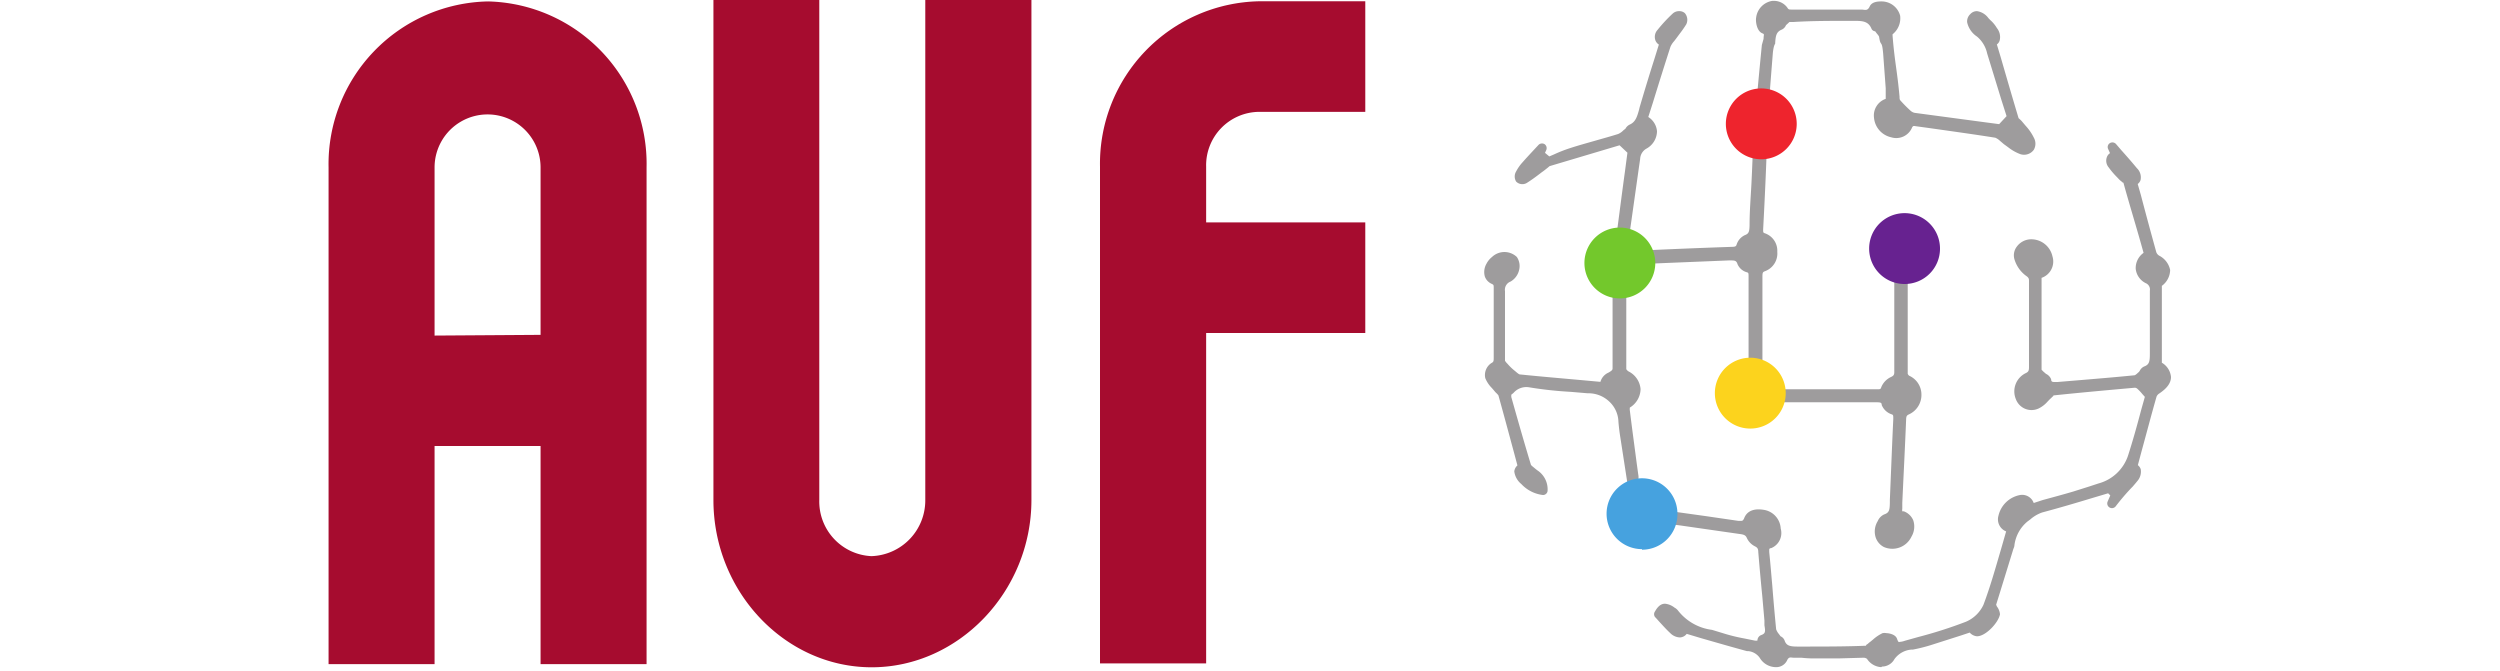 <svg id="Calque_1" data-name="Calque 1" xmlns="http://www.w3.org/2000/svg" width="175" height="47" viewBox="0 0 175 47"><defs><style>.cls-1{fill:#9e9c9d;}.cls-2{fill:#46a2df;}.cls-3{fill:#fcd31d;}.cls-4{fill:#73c82c;}.cls-5{fill:#672290;}.cls-6{fill:#ee242d;}.cls-7{fill:#a60c2f;}</style></defs><g id="layer1"><g id="g64571"><g id="g64573"><g id="g64579"><path id="path64581" class="cls-1" d="M131.69,46.7a1.27,1.27,0,0,1-1-.58.41.41,0,0,0-.23-.08v0l-1.8.05-1.65,0h-.07a7.92,7.92,0,0,1-.85-.05l-.4,0h-.13c-.19,0-.34-.1-.47.2a.84.84,0,0,1-.79.46,1.32,1.32,0,0,1-1.11-.64,1.11,1.11,0,0,0-.8-.48l-.1,0c-1.07-.29-2.14-.6-3.22-.91l-1-.3a.62.62,0,0,1-.49.25,1,1,0,0,1-.67-.31c-.26-.24-.51-.52-.75-.78-.1-.11-.2-.23-.31-.34a.33.33,0,0,1,0-.39c.1-.17.31-.54.7-.54a1.26,1.26,0,0,1,.66.27.78.78,0,0,1,.26.22,3.59,3.59,0,0,0,2.37,1.34l.82.25a12,12,0,0,0,1.43.35l.74.15a.54.54,0,0,0,.19,0,.41.41,0,0,1,.25-.38c.31-.11.32-.23.24-.69,0-.11,0-.22,0-.33l-.15-1.71c-.1-1-.19-2-.28-3.08,0-.26-.08-.33-.24-.41a1.22,1.22,0,0,1-.56-.58c-.08-.18-.18-.24-.5-.28l-4.17-.6L116,36.58a.91.91,0,0,1-1.09.55,1.94,1.94,0,0,1-1.42-1.61,1.43,1.43,0,0,1,.32-.72c0-.07.1-.14.14-.21l.07-.09-.11-.73-.48-3.11c-.06-.37-.11-.76-.14-1.14a2,2,0,0,0-.63-1.4,2.11,2.11,0,0,0-1.52-.59l-1.18-.1a26.77,26.77,0,0,1-2.93-.32,1.19,1.19,0,0,0-1.09.4l-.15.12,0,.16c.44,1.56.9,3.18,1.38,4.76a1.64,1.64,0,0,0,.18.16l.17.14.09.07a1.59,1.59,0,0,1,.72,1.45.32.32,0,0,1-.3.28H108a2.46,2.46,0,0,1-1.51-.77A1.36,1.36,0,0,1,106,33a.64.64,0,0,1,.22-.42l-.24-.9c-.36-1.33-.71-2.64-1.09-4a1.14,1.14,0,0,0-.12-.14,1.25,1.25,0,0,1-.16-.17l-.18-.21a2.09,2.09,0,0,1-.46-.69,1,1,0,0,1,.42-1.05c.15-.08.17-.12.17-.36,0-1.62,0-3.24,0-4.85,0-.27,0-.27-.14-.34a.89.89,0,0,1-.48-.51,1.16,1.16,0,0,1,.12-.91,1.43,1.43,0,0,1,.38-.46,1.26,1.26,0,0,1,1.74,0,1.13,1.13,0,0,1,.16.9,1.26,1.26,0,0,1-.6.82.61.61,0,0,0-.39.67c0,.66,0,1.33,0,2l0,2.87a.94.94,0,0,0,.17.21,3.68,3.68,0,0,0,.53.51l.07.06c.07.06.21.18.27.18,1.47.15,3,.28,4.44.41l1.2.11h0a1,1,0,0,1,.57-.65c.24-.14.28-.19.28-.3q0-1.78,0-3.57c0-.89,0-1.77,0-2.64a.52.52,0,0,0-.07-.23,1.46,1.46,0,0,1-.73-1.21,1.49,1.49,0,0,1,.77-1.22c.21-.13.28-.22.3-.41.2-1.49.39-3,.59-4.45l.18-1.36-.55-.52h0l-4.9,1.46-.13.11c-.14.11-.27.22-.42.32l-.13.1c-.3.23-.6.45-.92.65a.61.61,0,0,1-.74-.1.68.68,0,0,1,0-.71,2.94,2.94,0,0,1,.44-.63c.29-.33.59-.65.85-.93l.28-.3a.35.35,0,0,1,.42-.05.34.34,0,0,1,.12.41l-.09.2.3.25.33-.14a10,10,0,0,1,1.12-.44c.58-.19,1.17-.35,1.76-.52s1.07-.3,1.61-.47a1.14,1.14,0,0,0,.37-.26l.14-.11,0,0a.68.68,0,0,1,.28-.28c.42-.18.53-.53.68-1.07a2.68,2.68,0,0,1,.07-.27c.32-1.09.65-2.17,1-3.27l.31-1a.6.6,0,0,1-.24-.29.73.73,0,0,1,.15-.74A10.63,10.63,0,0,1,117.1.94a.65.65,0,0,1,.44-.16.58.58,0,0,1,.4.14.72.72,0,0,1,.1.78,7.75,7.75,0,0,1-.46.66l-.23.31-.16.21a1.43,1.43,0,0,0-.26.4c-.42,1.3-.83,2.61-1.23,3.91l-.32,1a1.31,1.31,0,0,1,.61,1,1.41,1.41,0,0,1-.75,1.22.87.87,0,0,0-.43.72l-.09.62-.66,4.67c0,.35,0,.35.11.38a.75.75,0,0,1,.51.51c0,.2.09.21.25.21h.33q3-.14,5.95-.24c.29,0,.32-.05.36-.18a1.09,1.09,0,0,1,.57-.64c.27-.1.32-.23.33-.69,0-1,.08-1.93.13-2.9s.09-2.1.13-3.14a.42.42,0,0,0,0-.15,1.17,1.17,0,0,1-.79-1,1.43,1.43,0,0,1,.73-1.41c.25-.15.3-.28.34-.65.1-1.12.21-2.25.32-3.37l.12-.43c0-.3.09-.32-.09-.39-.38-.15-.48-.81-.43-1.1A1.35,1.35,0,0,1,124.07.06h.1a1.16,1.16,0,0,1,.94.47c.08.13.11.14.29.14h.06c.87,0,1.73,0,2.6,0H130l.3,0c.23,0,.42.13.58-.22s.63-.35.83-.35a1.34,1.34,0,0,1,1.3,1,1.43,1.43,0,0,1-.53,1.3s0,0,0,.1c.15,1.88.32,2.41.49,4.29A.46.46,0,0,0,133,7a9.05,9.05,0,0,0,.75.76.62.62,0,0,0,.28.14l5,.67.91.12.52-.56L140.1,7l-1-3.26a2.12,2.12,0,0,0-.71-1.18,1.61,1.61,0,0,1-.69-1,.69.69,0,0,1,.22-.57.62.62,0,0,1,.47-.21,1.2,1.2,0,0,1,.8.49c.07.07.13.14.19.19a2.25,2.25,0,0,1,.4.5,1,1,0,0,1,.2.86.51.51,0,0,1-.2.29l.28.93c.41,1.42.82,2.83,1.24,4.23l.1.09a1.62,1.62,0,0,1,.18.19l.22.26a3.49,3.49,0,0,1,.57.83.86.86,0,0,1,0,.84.84.84,0,0,1-.95.31,3.19,3.19,0,0,1-.86-.49l-.29-.21L140,9.86a1.11,1.11,0,0,0-.33-.22c-1.57-.25-3.18-.47-4.72-.69l-.88-.12a.26.26,0,0,0-.15,0s0,0-.06.06a1.2,1.2,0,0,1-1.48.72,1.54,1.54,0,0,1-1.2-1.37A1.23,1.23,0,0,1,132,6.92l0-.74-.18-2.44c-.09-1-.17-.42-.28-1.14,0-.06-.09-.17-.16-.25l-.12-.16A.3.3,0,0,1,131,2c-.2-.46-.53-.54-1.12-.54h-.43c-1.3,0-2.63,0-3.92.08h-.27l-.15.14-.09.08a.58.58,0,0,1-.29.31c-.4.16-.44.45-.47,1,0,0-.12.1-.17.76-.08,1-.16,2-.23,2.94A.36.36,0,0,0,124,7a1.41,1.41,0,0,1,.72,1.22A1.37,1.37,0,0,1,124,9.37c-.24.14-.3.25-.31.58-.06,1.86-.15,3.86-.27,6.11,0,.22,0,.23.15.28a1.29,1.29,0,0,1,.84,1.29,1.32,1.32,0,0,1-.85,1.35c-.16.06-.19.09-.19.39q0,3.33,0,6.66c0,.25,0,.29.19.35a1.15,1.15,0,0,1,.64.64c.07.2.13.23.48.23h6.7c.24,0,.26,0,.31-.15a1.34,1.34,0,0,1,.68-.71c.19-.09.24-.16.23-.41,0-2.21,0-4.44,0-6.65,0-.19,0-.23-.2-.3a1.57,1.57,0,0,1-.85-1.73,1.4,1.4,0,0,1,1.36-1.1,1.52,1.52,0,0,1,1.53,1.18,1.44,1.44,0,0,1-.75,1.67.44.44,0,0,0-.15.2c0,2.21,0,4.54,0,6.91a.33.33,0,0,0,.1.14,1.44,1.44,0,0,1,.86,1.31,1.49,1.49,0,0,1-.86,1.39c-.16.07-.2.13-.21.33-.08,2-.18,3.91-.27,5.87l0,.4a.59.59,0,0,0,0,.19.32.32,0,0,0,.1,0,1.14,1.14,0,0,1,.67.64,1.38,1.38,0,0,1-.13,1.14,1.48,1.48,0,0,1-1.93.72,1.17,1.17,0,0,1-.59-.73,1.38,1.38,0,0,1,.16-1.08.9.9,0,0,1,.45-.47c.36-.12.39-.31.4-.82V35c.08-1.89.15-3.78.24-5.67,0-.28,0-.29-.15-.34a1.13,1.13,0,0,1-.66-.64c0-.16-.07-.19-.37-.19-2.29,0-4.52,0-6.77,0-.25,0-.26,0-.31.15a1.27,1.27,0,0,1-1.48.82A1.43,1.43,0,0,1,121.46,28a1.27,1.27,0,0,1,.69-1.56c.23-.1.25-.19.25-.55,0-2.17,0-4.33,0-6.5,0-.29,0-.3-.15-.34a1,1,0,0,1-.62-.55c-.07-.22-.15-.27-.43-.27H121l-4.4.18-1.65.07a5.3,5.3,0,0,0-1.11,1.15v.6c0,1.87,0,3.74,0,5.61A.48.48,0,0,0,114,26a1.52,1.52,0,0,1,.84,1.24,1.55,1.55,0,0,1-.75,1.29.72.72,0,0,0,0,.21c.15,1.23.32,2.46.48,3.69l.11.8a.83.83,0,0,1,0,.34,2,2,0,0,0,.77,1.58c.15.18.31.34.44.52l.24,0,3.29.46,2.26.33h.18c.09,0,.15,0,.23-.18.13-.35.49-.76,1.44-.58A1.4,1.4,0,0,1,124.65,37a1.14,1.14,0,0,1-.67,1.37c-.11,0-.13.07-.13.07a1.89,1.89,0,0,0,0,.24c.08.77.14,1.54.21,2.31q.12,1.53.27,3.06a1.05,1.05,0,0,0,.2.34l.11.15a.53.53,0,0,1,.28.29c.12.36.35.43.91.43h.08c1.76,0,3.29,0,4.71-.06,0,0,0-.07.1-.11l.15-.13c.09-.06.16-.13.24-.19a2.81,2.81,0,0,1,.67-.45.67.67,0,0,1,.26,0c.15,0,.64.07.75.39s.15.22.21.22a1.33,1.33,0,0,0,.35-.08l.93-.26a30.86,30.86,0,0,0,3.34-1.07,2.38,2.38,0,0,0,1.22-1.18c.47-1.24.84-2.56,1.21-3.82.13-.44.25-.88.38-1.32a.91.91,0,0,1-.54-1.09,1.91,1.91,0,0,1,1.47-1.45.86.86,0,0,1,1,.55L143,35c.7-.19,1.41-.38,2.12-.59l1.14-.36.64-.21a3,3,0,0,0,2.08-2c.32-1,.6-2,.88-3.06.09-.33.19-.67.28-1h0l-.17-.19a3.24,3.24,0,0,0-.36-.38.28.28,0,0,0-.17-.07c-1.9.17-3.8.34-5.7.54,0,0,0,.06-.07.09a1.59,1.59,0,0,1-.13.13c-.07.06-.14.14-.21.21a2,2,0,0,1-.64.49,1.17,1.17,0,0,1-1.58-.66,1.42,1.42,0,0,1,.67-1.81c.22-.1.25-.18.25-.46,0-1.78,0-3.56,0-5.33v-.67c0-.14,0-.23-.23-.38a2.22,2.22,0,0,1-.77-1.08,1,1,0,0,1,.15-.95,1.25,1.25,0,0,1,1-.51,1.52,1.52,0,0,1,1.49,1.19,1.21,1.21,0,0,1-.76,1.51s0,.08,0,.11c0,2.26,0,4.33,0,6.32,0,0,.1.11.16.16l.15.13a.71.71,0,0,1,.36.38c0,.17.08.19.24.19l.21,0,1.8-.15c1.19-.1,2.39-.2,3.58-.32.05,0,.18-.11.24-.17l.08-.07.05-.07a.64.64,0,0,1,.32-.31c.35-.13.39-.35.39-.89V20.35a.48.48,0,0,0-.29-.53,1.27,1.27,0,0,1-.7-1,1.3,1.3,0,0,1,.55-1.12.07.07,0,0,0,0,0c-.5-1.81-1-3.41-1.41-4.91,0,0-.06,0-.1-.06a1.77,1.77,0,0,1-.2-.17l-.16-.17a5.3,5.3,0,0,1-.57-.67.72.72,0,0,1-.14-.69.57.57,0,0,1,.23-.31l-.13-.29a.32.32,0,0,1,.12-.41.34.34,0,0,1,.43.06l.36.42c.35.39.73.82,1.1,1.27a.89.89,0,0,1,.26.83.56.56,0,0,1-.2.28l.22.77c.35,1.34.71,2.66,1.08,4a.47.47,0,0,0,.21.25,1.45,1.45,0,0,1,.76,1,1.41,1.41,0,0,1-.58,1.11s0,.05,0,.24v5.14a1.3,1.3,0,0,1,.64,1c0,.41-.27.79-.83,1.16a.47.47,0,0,0-.18.21c-.37,1.29-.71,2.59-1.07,3.9l-.24.9a.61.61,0,0,1,.2.28,1,1,0,0,1-.25.85c-.1.13-.21.25-.31.37l-.08.08a15.5,15.5,0,0,0-1.11,1.3.33.33,0,0,1-.57-.32l.19-.44-.15-.15-1.14.34c-1.15.35-2.31.69-3.47,1a2.5,2.5,0,0,0-.84.49l-.19.14a2.57,2.57,0,0,0-.92,1.66c0,.13-.08.25-.11.38l-.86,2.79-.31,1,.05.12A1.07,1.07,0,0,1,140,43c-.11.59-1,1.54-1.61,1.54a.76.76,0,0,1-.51-.26h0l-.6.2-2.13.68a11.24,11.24,0,0,1-1.24.31l-.08,0a1.62,1.62,0,0,0-1.22.67,1,1,0,0,1-.87.52"/></g><g id="g64583"><path id="path64585" class="cls-2" d="M114.94,38.44A2.48,2.48,0,1,1,117.42,36a2.48,2.48,0,0,1-2.48,2.48"/></g><g id="g64587"><path id="path64589" class="cls-3" d="M122.49,30A2.48,2.48,0,1,1,125,27.48,2.48,2.48,0,0,1,122.49,30"/></g><g id="g64591"><path id="path64593" class="cls-4" d="M113.39,20.89a2.48,2.48,0,1,1,2.48-2.48,2.48,2.48,0,0,1-2.48,2.48"/></g><g id="g64595"><path id="path64597" class="cls-5" d="M133.32,19.88a2.48,2.48,0,1,1,2.48-2.48,2.47,2.47,0,0,1-2.48,2.48"/></g><g id="g64599"><path id="path64601" class="cls-6" d="M123.29,11.15a2.48,2.48,0,1,1,2.48-2.48,2.48,2.48,0,0,1-2.48,2.48"/></g><g id="g64603"><path id="path64605" class="cls-7" d="M45.26,46.49V11.72A11.37,11.37,0,0,0,34.17.1,11.39,11.39,0,0,0,23,11.72V46.49h7.42V31.22h7.42V46.49Zm-14.84-23V11.72a3.71,3.71,0,1,1,7.42,0V23.44Z"/></g><g id="g64607"><path id="path64609" class="cls-7" d="M49.94,0V35c0,6.41,5,11.71,11.08,11.71S72.2,41.4,72.2,35V0H64.77V35A3.9,3.9,0,0,1,61,38.93,3.83,3.83,0,0,1,57.35,35V0Z"/></g><g id="g64611"><path id="path64613" class="cls-7" d="M77,46.44V11.66A11.37,11.37,0,0,1,88.11.09h7.46V7.83H88.11a3.74,3.74,0,0,0-3.68,3.83v3.91H95.57v7.74H84.43V46.44Z"/></g></g></g></g></svg>